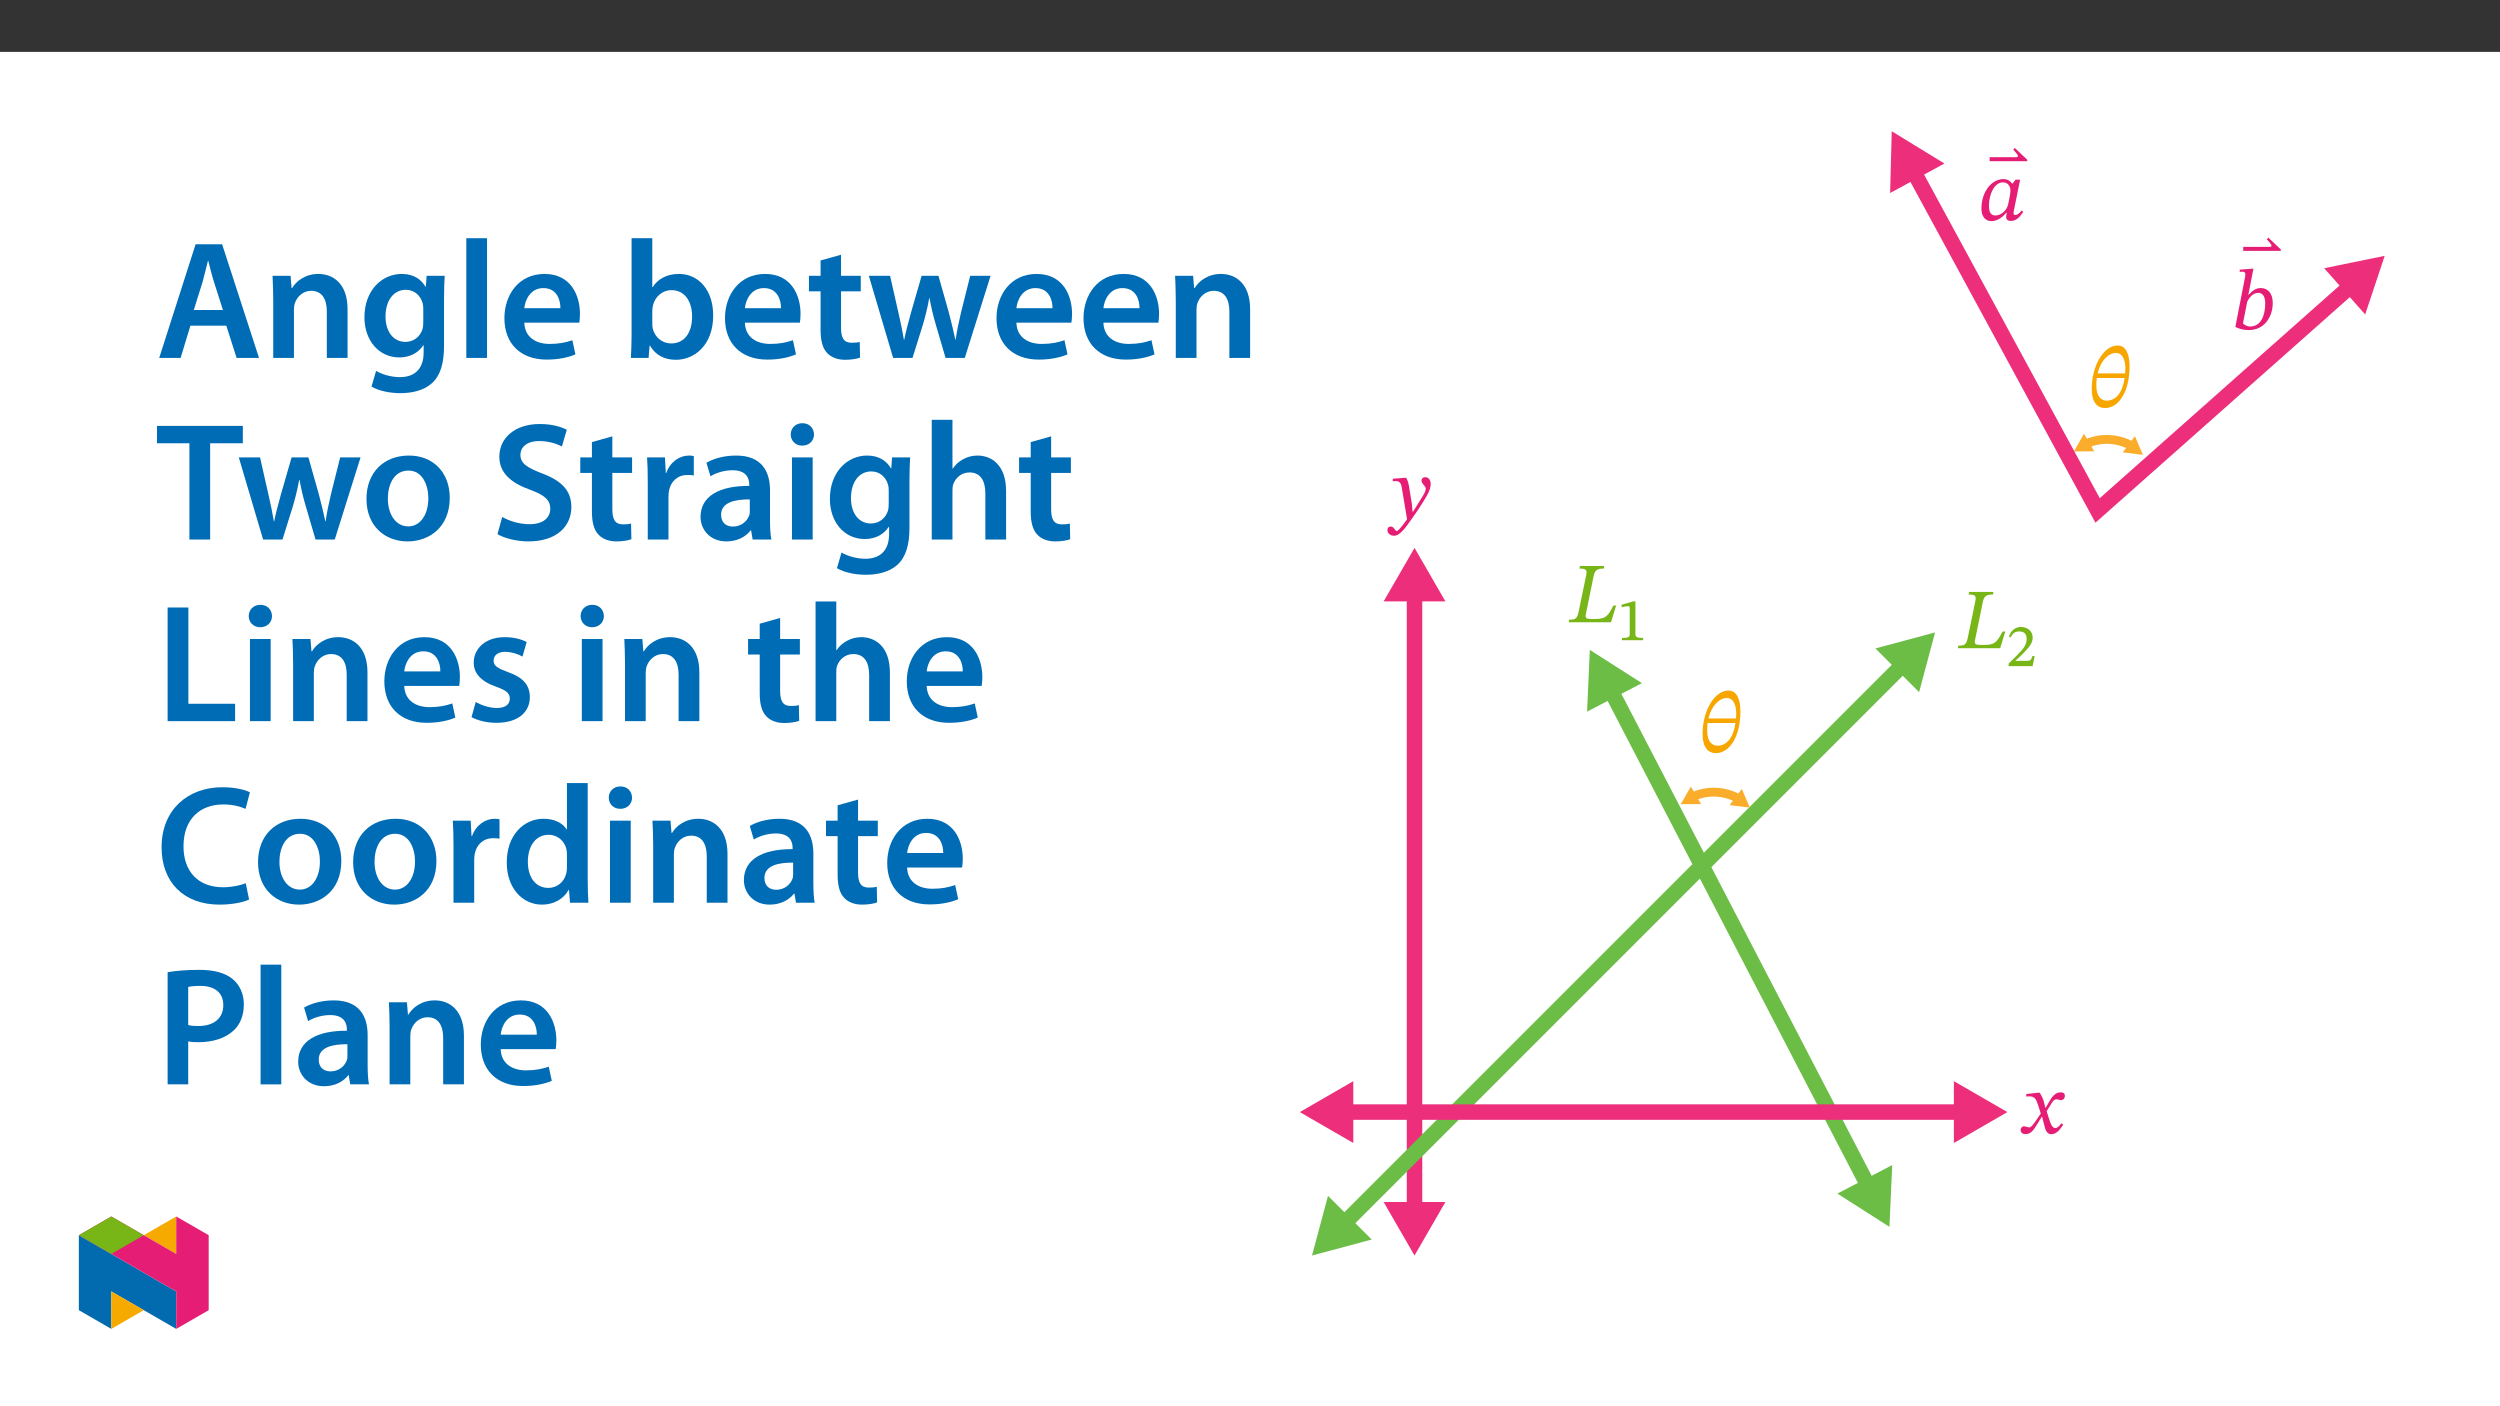 ﻿<?xml version="1.0" encoding="utf-8"?>
<svg xmlns="http://www.w3.org/2000/svg" xmlns:xlink="http://www.w3.org/1999/xlink" viewBox="0 0 960 540" version="1.1">
  <rect x="0" y="0" width="960" height="540" fill="#333333" stroke="none"/>
  <defs>
    <g>
      <symbol overflow="visible" id="glyph0-0">
        <path style="stroke:none;" d="M 10.516 -5.594 L 10.516 -6.109 C 10.516 -9.703 15.812 -12.266 15.812 -17.094 C 15.812 -20.516 12.953 -22 9.734 -22 C 6.406 -22 4.141 -20.125 4.141 -17.453 C 4.141 -15.906 4.766 -15.156 5.812 -15.156 C 6.609 -15.156 7.297 -15.578 7.297 -16.609 C 7.297 -17.844 6.609 -17.891 6.609 -18.969 C 6.609 -19.984 7.5 -20.75 9.438 -20.75 C 11.547 -20.75 12.859 -19.594 12.859 -17 C 12.859 -11.938 9.203 -10.719 9.203 -6.438 L 9.203 -5.594 Z M 11.766 -1.578 C 11.766 -2.594 11.078 -3.516 9.922 -3.516 C 8.719 -3.516 7.984 -2.625 7.984 -1.578 C 7.984 -0.5 8.609 0.266 9.891 0.266 C 11.078 0.266 11.766 -0.531 11.766 -1.578 Z M 19.562 5.562 L 19.562 -25.812 L 0.328 -25.812 L 0.328 5.562 Z M 17.844 3.812 L 2 3.812 L 2 -24.125 L 17.844 -24.125 Z M 17.844 3.812 " />
      </symbol>
      <symbol overflow="visible" id="glyph0-1">
        <path style="stroke:none;" d="M -0.625 -22.625 L -0.625 -23.172 L -5.422 -27.719 L -5.984 -27.062 L -4.969 -25.875 C -4.5 -25.312 -4.203 -25.047 -4.203 -24.594 C -4.203 -24.234 -4.469 -24.156 -4.969 -24.156 L -15.062 -24.156 L -15.062 -22.625 Z M -0.625 -22.625 " />
      </symbol>
      <symbol overflow="visible" id="glyph0-2">
        <path style="stroke:none;" d="M 16.5 -15.516 L 14.766 -15.516 L 13.578 -14 L 13.453 -14 C 12.891 -14.828 11.828 -15.75 10.156 -15.75 C 5.453 -15.75 1.672 -10.812 1.641 -4.5 C 1.609 -1.188 3.328 0.391 5.484 0.391 C 7.391 0.391 9.438 -0.688 11.141 -2.797 L 11.375 -2.797 C 11.281 -2.203 11.141 -1.781 11.141 -1.156 C 11.141 -0.203 11.828 0.328 12.953 0.328 C 15.031 0.328 16.375 -1.156 17.719 -3.188 L 17.062 -3.688 C 16.641 -3.125 15.688 -1.969 14.625 -1.969 C 14.109 -1.969 13.969 -2.234 13.969 -2.656 C 13.969 -3.156 14.141 -3.875 14.141 -3.875 Z M 12.781 -11.406 C 12.781 -10.25 12.203 -7.234 11.875 -5.922 C 11.25 -3.547 9.109 -1.781 7.031 -1.781 C 5.516 -1.781 4.531 -2.625 4.531 -5.516 C 4.531 -10 6.641 -14.5 9.922 -14.5 C 11.766 -14.5 12.781 -12.984 12.781 -11.406 Z M 12.781 -11.406 " />
      </symbol>
      <symbol overflow="visible" id="glyph0-3">
        <path style="stroke:none;" d="M 6.516 -13.219 L 8.453 -23.172 L 7.719 -23.172 L 3.188 -22.812 L 3.188 -21.953 C 3.188 -21.953 3.812 -22.031 4.172 -22.031 C 4.828 -22.031 5.359 -21.797 5.359 -21.078 C 5.359 -20.672 5.266 -20.047 5.234 -19.922 L 1.516 -0.828 C 3.125 0 4.797 0.391 6.703 0.391 C 12.562 0.391 15.875 -4.609 15.875 -10 C 15.875 -13.938 13.844 -15.75 11.25 -15.75 C 9.5 -15.75 8.094 -14.797 6.672 -13.219 Z M 6.047 -10.391 C 6.734 -11.938 8.188 -13.906 10.297 -13.906 C 11.766 -13.906 12.984 -12.828 12.984 -9.859 C 12.984 -4.859 11.109 -0.984 7.203 -0.984 C 5.812 -0.984 4.859 -1.781 4.438 -2.172 Z M 6.047 -10.391 " />
      </symbol>
      <symbol overflow="visible" id="glyph0-4">
        <path style="stroke:none;" d="M 15.688 -15.578 C 15.688 -20.344 14.234 -23.578 11.109 -23.578 C 5.75 -23.578 1.156 -15.844 1.156 -6.844 C 1.156 -1.75 3.328 0.453 6.25 0.453 C 11.375 0.453 15.688 -5.594 15.688 -15.578 Z M 6.906 -2.406 C 5.156 -2.406 2.922 -3.578 2.922 -8.219 C 2.922 -9.078 2.984 -10.297 3.094 -11.109 L 13.781 -11.109 C 12.891 -4.891 10.062 -2.406 6.906 -2.406 Z M 10.453 -20.719 C 13.016 -20.719 14.078 -17.891 14.078 -14.797 C 14.078 -14.203 14.031 -13.484 14 -12.859 L 3.422 -12.859 C 4.562 -17.781 7.656 -20.719 10.453 -20.719 Z M 10.453 -20.719 " />
      </symbol>
      <symbol overflow="visible" id="glyph0-5">
        <path style="stroke:none;" d="M 17.781 -6.406 L 16.734 -6.406 C 14.688 -2.594 14 -1.25 9.828 -1.25 L 8.281 -1.25 C 6.344 -1.25 5.859 -1.578 6.141 -3.031 L 9.141 -17.75 C 9.625 -20.125 10.688 -20.609 13.047 -20.609 L 13.219 -21.594 L 3.875 -21.594 L 3.688 -20.609 C 6.516 -20.609 6.672 -19.953 6.219 -17.781 L 3.391 -4.078 C 2.828 -1.453 2.297 -0.984 -0.234 -0.984 L -0.422 0 L 15.812 0 Z M 17.781 -6.406 " />
      </symbol>
      <symbol overflow="visible" id="glyph0-6">
        <path style="stroke:none;" d="M 8.25 -10.688 C 7.859 -13.312 7.625 -14.359 6.906 -15.609 L 6.406 -15.609 L 1.75 -15.25 L 1.75 -14.297 C 1.75 -14.297 2.438 -14.359 2.891 -14.359 C 4.891 -14.359 5.062 -12.75 5.297 -11.281 L 7.234 0.297 C 6.312 1.703 3.938 4.828 3.328 4.828 C 2.594 4.828 2.234 3.094 0.984 3.094 C 0.234 3.094 -0.297 3.516 -0.297 4.5 C -0.297 5.719 0.859 6.641 2.234 6.641 C 4.734 6.641 7.031 2.922 9.5 -0.5 C 11.203 -2.859 13.078 -5.688 14.859 -8.812 C 15.906 -10.578 16.312 -12.062 16.312 -13.344 C 16.312 -14.766 15.453 -15.844 14.234 -15.844 C 13.281 -15.844 12.781 -15.25 12.781 -14.562 C 12.781 -13.312 14.406 -12.391 14.406 -11.547 C 14.406 -10.75 14.109 -9.969 13.312 -8.672 L 9.531 -2.594 L 9.344 -2.594 L 9.047 -5.891 Z M 8.25 -10.688 " />
      </symbol>
      <symbol overflow="visible" id="glyph0-7">
        <path style="stroke:none;" d="M 10.359 -9.797 L 10.25 -9.797 L 9.859 -11.469 C 9.406 -13.25 8.781 -14.688 7.984 -15.609 L 7.5 -15.609 L 2.922 -15.094 L 2.922 -14.109 C 2.922 -14.109 3.422 -14.203 3.938 -14.203 C 6.109 -14.234 6.672 -13.344 7.562 -10.578 L 8.484 -7.594 L 6.109 -4.141 C 4.828 -2.297 4.234 -2.266 4.109 -2.266 C 3.547 -2.266 2.766 -2.703 2.031 -2.703 C 1.25 -2.703 0.75 -1.969 0.75 -1.312 C 0.75 -0.5 1.25 0.297 2.656 0.297 C 4.641 0.297 5.719 -1.25 6.766 -2.953 L 8.875 -6.375 L 9 -6.375 L 9.828 -3.062 C 10.297 -0.922 11.016 0.328 12.531 0.328 C 14.766 0.328 16.141 -1.906 17.094 -3.359 L 16.406 -3.875 C 15.516 -2.703 14.891 -2.031 14.031 -2.031 C 13.016 -2.031 12.359 -3.25 11.438 -6.281 L 10.75 -8.516 L 12.75 -11.703 C 13.312 -12.625 13.781 -13.078 14.531 -13.078 C 14.953 -13.078 15.719 -12.75 16.234 -12.75 C 17.125 -12.75 17.75 -13.516 17.75 -14.297 C 17.75 -15.219 17.359 -15.75 16.109 -15.75 C 14.172 -15.75 12.859 -14.141 11.969 -12.562 Z M 10.359 -9.797 " />
      </symbol>
      <symbol overflow="visible" id="glyph1-0">
        <path style="stroke:none;" d="M 7.438 -4.031 L 7.438 -4.391 C 7.438 -6.906 11.141 -8.703 11.141 -12.078 C 11.141 -14.484 9.062 -15.625 6.812 -15.625 C 4.484 -15.625 2.812 -14.203 2.812 -12.344 C 2.812 -11.25 3.344 -10.609 4.078 -10.609 C 4.625 -10.609 5.172 -11.031 5.172 -11.734 C 5.172 -12.609 4.688 -12.641 4.688 -13.391 C 4.688 -14.109 5.25 -14.516 6.609 -14.516 C 8.078 -14.516 8.906 -13.828 8.906 -12.016 C 8.906 -8.469 6.359 -7.625 6.359 -4.625 L 6.359 -3.906 L 7.438 -3.906 Z M 8.312 -1.219 C 8.312 -1.938 7.75 -2.688 6.953 -2.688 C 6.094 -2.688 5.5 -1.953 5.5 -1.219 C 5.5 -0.453 6.031 0.188 6.922 0.188 C 7.75 0.188 8.312 -0.484 8.312 -1.219 Z M 13.766 3.781 L 13.766 -18.297 L 0.141 -18.297 L 0.141 3.891 L 13.766 3.891 Z M 12.5 2.438 L 1.469 2.438 L 1.469 -16.891 L 12.406 -16.891 L 12.406 2.438 Z M 12.5 2.438 " />
      </symbol>
      <symbol overflow="visible" id="glyph1-1">
        <path style="stroke:none;" d="M 9.875 -0.109 L 9.875 -0.875 C 7.688 -0.875 6.906 -1.172 6.906 -2.297 L 6.906 -14.938 L 6.172 -14.938 L 1.609 -13.641 L 1.609 -12.641 C 2.422 -12.906 3.594 -13.047 4.047 -13.047 C 4.625 -13.047 4.719 -12.844 4.719 -12.031 L 4.719 -2.297 C 4.719 -1.156 4 -0.875 1.75 -0.875 L 1.75 0 L 9.875 0 Z M 9.875 -0.109 " />
      </symbol>
      <symbol overflow="visible" id="glyph1-2">
        <path style="stroke:none;" d="M 10.672 -3.906 L 9.969 -3.906 C 9.391 -2.422 9.188 -2.047 7.969 -2.047 L 4.766 -2.047 L 3.219 -2 L 3.219 -1.906 L 6.234 -4.766 C 8.672 -7.234 10.016 -8.906 10.016 -10.953 C 10.016 -13.375 8.125 -15.047 5.531 -15.047 C 3.297 -15.047 1.641 -13.641 0.891 -11.344 L 1.562 -11.047 C 2.484 -12.906 3.422 -13.328 4.922 -13.328 C 6.703 -13.328 7.703 -12.344 7.703 -10.609 C 7.703 -8.188 6.578 -6.828 4.297 -4.484 L 0.781 -0.969 L 0.781 0 L 9.984 0 L 10.766 -3.906 Z M 10.672 -3.906 " />
      </symbol>
      <symbol overflow="visible" id="glyph2-0">
        <path style="stroke:none;" d="M 0 0 L 32.375 0 L 32.375 -45.328 L 0 -45.328 Z M 16.188 -25.578 L 5.188 -42.094 L 27.188 -42.094 Z M 18.125 -22.656 L 29.141 -39.172 L 29.141 -6.156 Z M 5.188 -3.234 L 16.188 -19.75 L 27.188 -3.234 Z M 3.234 -39.172 L 14.25 -22.656 L 3.234 -6.156 Z M 3.234 -39.172 " />
      </symbol>
      <symbol overflow="visible" id="glyph2-1">
        <path style="stroke:none;" d="M 27.125 -12.375 L 31.078 0 L 39.688 0 L 25.516 -43.641 L 15.344 -43.641 L 1.359 0 L 9.578 0 L 13.344 -12.375 Z M 14.641 -18.391 L 18 -29.141 C 18.719 -31.734 19.422 -34.766 20.078 -37.297 L 20.203 -37.297 C 20.844 -34.766 21.562 -31.797 22.406 -29.141 L 25.828 -18.391 Z M 14.641 -18.391 " />
      </symbol>
      <symbol overflow="visible" id="glyph2-2">
        <path style="stroke:none;" d="M 4.281 0 L 12.234 0 L 12.234 -18.578 C 12.234 -19.484 12.375 -20.469 12.625 -21.109 C 13.469 -23.5 15.672 -25.766 18.844 -25.766 C 23.188 -25.766 24.859 -22.344 24.859 -17.812 L 24.859 0 L 32.828 0 L 32.828 -18.719 C 32.828 -28.688 27.125 -32.25 21.625 -32.25 C 16.375 -32.25 12.953 -29.266 11.531 -26.812 L 11.328 -26.812 L 10.938 -31.531 L 4.016 -31.531 C 4.141 -28.812 4.281 -25.766 4.281 -22.141 Z M 4.281 0 " />
      </symbol>
      <symbol overflow="visible" id="glyph2-3">
        <path style="stroke:none;" d="M 32.828 -22.469 C 32.828 -26.812 32.953 -29.391 33.094 -31.531 L 26.156 -31.531 L 25.828 -27.328 L 25.703 -27.328 C 24.219 -29.922 21.438 -32.25 16.578 -32.25 C 9 -32.25 2.266 -25.969 2.266 -15.609 C 2.266 -6.672 7.828 -0.188 15.672 -0.188 C 19.875 -0.188 23.047 -2.078 24.859 -4.859 L 25 -4.859 L 25 -2.141 C 25 4.656 21.109 7.375 15.922 7.375 C 12.109 7.375 8.734 6.156 6.734 4.984 L 4.984 11 C 7.703 12.625 11.984 13.531 16 13.531 C 20.328 13.531 24.922 12.625 28.172 9.719 C 31.469 6.734 32.828 2 32.828 -4.594 Z M 24.859 -13.797 C 24.859 -12.891 24.797 -11.781 24.547 -11 C 23.641 -8.094 21.047 -6.156 18.062 -6.156 C 13.078 -6.156 10.359 -10.484 10.359 -15.859 C 10.359 -22.281 13.656 -26.156 18.125 -26.156 C 21.5 -26.156 23.766 -23.953 24.609 -21.047 C 24.797 -20.391 24.859 -19.688 24.859 -18.906 Z M 24.859 -13.797 " />
      </symbol>
      <symbol overflow="visible" id="glyph2-4">
        <path style="stroke:none;" d="M 4.281 0 L 12.234 0 L 12.234 -45.969 L 4.281 -45.969 Z M 4.281 0 " />
      </symbol>
      <symbol overflow="visible" id="glyph2-5">
        <path style="stroke:none;" d="M 31.016 -13.531 C 31.141 -14.25 31.281 -15.406 31.281 -16.906 C 31.281 -23.828 27.906 -32.25 17.672 -32.25 C 7.578 -32.25 2.266 -24.016 2.266 -15.281 C 2.266 -5.641 8.281 0.641 18.516 0.641 C 23.047 0.641 26.812 -0.188 29.531 -1.359 L 28.359 -6.797 C 25.906 -5.953 23.312 -5.375 19.625 -5.375 C 14.5 -5.375 10.094 -7.828 9.906 -13.531 Z M 9.906 -19.094 C 10.234 -22.344 12.297 -26.812 17.219 -26.812 C 22.531 -26.812 23.828 -22.016 23.766 -19.094 Z M 9.906 -19.094 " />
      </symbol>
      <symbol overflow="visible" id="glyph2-6">
        <path style="stroke:none;" d="M 4.281 -8.875 C 4.281 -5.641 4.141 -2.141 4.016 0 L 10.812 0 L 11.203 -4.734 L 11.328 -4.734 C 13.594 -0.844 17.219 0.719 21.297 0.719 C 28.422 0.719 35.609 -4.922 35.609 -16.25 C 35.672 -25.828 30.172 -32.25 22.469 -32.25 C 17.734 -32.25 14.312 -30.234 12.375 -27.188 L 12.234 -27.188 L 12.234 -45.969 L 4.281 -45.969 Z M 12.234 -18.125 C 12.234 -18.906 12.375 -19.625 12.5 -20.203 C 13.344 -23.703 16.312 -26.031 19.547 -26.031 C 24.859 -26.031 27.516 -21.5 27.516 -15.922 C 27.516 -9.516 24.469 -5.562 19.484 -5.562 C 16.062 -5.562 13.281 -7.906 12.438 -11.141 C 12.297 -11.719 12.234 -12.375 12.234 -13.016 Z M 12.234 -18.125 " />
      </symbol>
      <symbol overflow="visible" id="glyph2-7">
        <path style="stroke:none;" d="M 5.562 -37.422 L 5.562 -31.531 L 1.094 -31.531 L 1.094 -25.578 L 5.562 -25.578 L 5.562 -10.75 C 5.562 -6.609 6.344 -3.688 8.094 -1.875 C 9.578 -0.266 11.984 0.719 14.953 0.719 C 17.422 0.719 19.547 0.328 20.719 -0.125 L 20.594 -6.156 C 19.688 -5.891 18.906 -5.828 17.484 -5.828 C 14.438 -5.828 13.406 -7.766 13.406 -11.656 L 13.406 -25.578 L 20.984 -25.578 L 20.984 -31.531 L 13.406 -31.531 L 13.406 -39.625 Z M 5.562 -37.422 " />
      </symbol>
      <symbol overflow="visible" id="glyph2-8">
        <path style="stroke:none;" d="M 0.906 -31.531 L 10.234 0 L 17.672 0 L 21.688 -12.828 C 22.594 -15.922 23.375 -19.031 24.094 -22.922 L 24.219 -22.922 C 24.922 -19.094 25.641 -16.125 26.609 -12.828 L 30.375 0 L 37.75 0 L 47.656 -31.531 L 39.828 -31.531 L 36.328 -17.547 C 35.484 -13.859 34.703 -10.422 34.25 -7 L 34.125 -7 C 33.406 -10.422 32.562 -13.859 31.594 -17.547 L 27.641 -31.531 L 21.172 -31.531 L 17.031 -17.156 C 16.188 -13.922 15.156 -10.422 14.5 -7 L 14.375 -7 C 13.797 -10.422 13.078 -13.859 12.297 -17.219 L 9.062 -31.531 Z M 0.906 -31.531 " />
      </symbol>
      <symbol overflow="visible" id="glyph2-9">
        <path style="stroke:none;" d="M 12.953 0 L 20.922 0 L 20.922 -36.969 L 33.469 -36.969 L 33.469 -43.641 L 0.516 -43.641 L 0.516 -36.969 L 12.953 -36.969 Z M 12.953 0 " />
      </symbol>
      <symbol overflow="visible" id="glyph2-10">
        <path style="stroke:none;" d="M 18.578 -32.25 C 9.062 -32.25 2.266 -25.906 2.266 -15.547 C 2.266 -5.375 9.188 0.719 18.062 0.719 C 26.094 0.719 34.25 -4.469 34.25 -16.062 C 34.25 -25.641 27.969 -32.25 18.578 -32.25 Z M 18.391 -26.484 C 23.828 -26.484 26.031 -20.781 26.031 -15.859 C 26.031 -9.453 22.859 -5.047 18.328 -5.047 C 13.531 -5.047 10.484 -9.641 10.484 -15.734 C 10.484 -20.984 12.75 -26.484 18.391 -26.484 Z M 18.391 -26.484 " />
      </symbol>
      <symbol overflow="visible" id="glyph2-11">
        <path style="stroke:none;" d="M 2.656 -2.078 C 5.047 -0.578 9.844 0.719 14.5 0.719 C 25.703 0.719 31.016 -5.375 31.016 -12.438 C 31.016 -18.719 27.391 -22.531 19.812 -25.375 C 13.984 -27.641 11.453 -29.203 11.453 -32.562 C 11.453 -35.156 13.594 -37.812 18.641 -37.812 C 22.734 -37.812 25.766 -36.578 27.391 -35.734 L 29.266 -42.156 C 27 -43.312 23.562 -44.359 18.844 -44.359 C 9.328 -44.359 3.359 -38.984 3.359 -31.797 C 3.359 -25.516 7.969 -21.688 15.219 -19.094 C 20.719 -17.094 22.922 -15.156 22.922 -11.844 C 22.922 -8.281 20.078 -5.891 15.016 -5.891 C 10.938 -5.891 7 -7.188 4.469 -8.672 Z M 2.656 -2.078 " />
      </symbol>
      <symbol overflow="visible" id="glyph2-12">
        <path style="stroke:none;" d="M 4.281 0 L 12.234 0 L 12.234 -16.375 C 12.234 -17.219 12.297 -18.062 12.438 -18.781 C 13.141 -22.406 15.797 -24.797 19.547 -24.797 C 20.531 -24.797 21.234 -24.734 21.953 -24.609 L 21.953 -32.047 C 21.297 -32.188 20.844 -32.25 20.078 -32.25 C 16.641 -32.25 12.953 -29.984 11.391 -25.578 L 11.203 -25.578 L 10.875 -31.531 L 4.016 -31.531 C 4.203 -28.75 4.281 -25.641 4.281 -21.375 Z M 4.281 0 " />
      </symbol>
      <symbol overflow="visible" id="glyph2-13">
        <path style="stroke:none;" d="M 28.75 -18.906 C 28.75 -25.828 25.828 -32.25 15.734 -32.25 C 10.75 -32.25 6.672 -30.891 4.344 -29.469 L 5.891 -24.281 C 8.031 -25.641 11.266 -26.609 14.375 -26.609 C 19.938 -26.609 20.781 -23.188 20.781 -21.109 L 20.781 -20.594 C 9.125 -20.656 2.078 -16.578 2.078 -8.672 C 2.078 -3.891 5.641 0.719 11.984 0.719 C 16.125 0.719 19.422 -1.031 21.297 -3.5 L 21.5 -3.5 L 22.078 0 L 29.266 0 C 28.875 -1.938 28.75 -4.734 28.75 -7.578 Z M 20.984 -11.078 C 20.984 -10.484 20.984 -9.906 20.781 -9.328 C 20 -7.062 17.734 -4.984 14.5 -4.984 C 11.984 -4.984 9.969 -6.406 9.969 -9.516 C 9.969 -14.312 15.344 -15.469 20.984 -15.406 Z M 20.984 -11.078 " />
      </symbol>
      <symbol overflow="visible" id="glyph2-14">
        <path style="stroke:none;" d="M 12.234 0 L 12.234 -31.531 L 4.281 -31.531 L 4.281 0 Z M 8.281 -44.672 C 5.641 -44.672 3.812 -42.797 3.812 -40.344 C 3.812 -38.016 5.562 -36.062 8.219 -36.062 C 11 -36.062 12.75 -38.016 12.75 -40.344 C 12.688 -42.797 11 -44.672 8.281 -44.672 Z M 8.281 -44.672 " />
      </symbol>
      <symbol overflow="visible" id="glyph2-15">
        <path style="stroke:none;" d="M 4.281 0 L 12.234 0 L 12.234 -18.906 C 12.234 -19.75 12.297 -20.594 12.562 -21.297 C 13.469 -23.703 15.672 -25.766 18.781 -25.766 C 23.188 -25.766 24.859 -22.281 24.859 -17.734 L 24.859 0 L 32.828 0 L 32.828 -18.578 C 32.828 -28.688 27.188 -32.25 21.828 -32.25 C 19.812 -32.25 17.938 -31.734 16.312 -30.828 C 14.703 -29.984 13.344 -28.75 12.375 -27.266 L 12.234 -27.266 L 12.234 -45.969 L 4.281 -45.969 Z M 4.281 0 " />
      </symbol>
      <symbol overflow="visible" id="glyph2-16">
        <path style="stroke:none;" d="M 4.594 0 L 30.5 0 L 30.5 -6.672 L 12.562 -6.672 L 12.562 -43.641 L 4.594 -43.641 Z M 4.594 0 " />
      </symbol>
      <symbol overflow="visible" id="glyph2-17">
        <path style="stroke:none;" d="M 2.328 -1.547 C 4.656 -0.266 8.094 0.641 11.906 0.641 C 20.266 0.641 24.734 -3.5 24.734 -9.266 C 24.672 -13.922 22.078 -16.828 16.312 -18.844 C 12.297 -20.328 10.812 -21.234 10.812 -23.25 C 10.812 -25.188 12.375 -26.609 15.219 -26.609 C 18 -26.609 20.594 -25.578 21.891 -24.797 L 23.5 -30.375 C 21.625 -31.406 18.578 -32.25 15.094 -32.25 C 7.766 -32.25 3.172 -27.969 3.172 -22.406 C 3.172 -18.641 5.703 -15.281 11.844 -13.203 C 15.734 -11.781 17.031 -10.75 17.031 -8.609 C 17.031 -6.547 15.469 -5.047 11.984 -5.047 C 9.125 -5.047 5.703 -6.281 3.953 -7.375 Z M 2.328 -1.547 " />
      </symbol>
      <symbol overflow="visible" id="glyph2-18">
        <path style="stroke:none;" d="M 34.578 -7.516 C 32.438 -6.609 29.078 -5.953 25.906 -5.953 C 16.25 -5.953 10.688 -12.047 10.688 -21.688 C 10.688 -32.188 17.094 -37.75 25.969 -37.75 C 29.531 -37.75 32.438 -36.969 34.516 -36.062 L 36.188 -42.406 C 34.578 -43.25 30.891 -44.359 25.641 -44.359 C 12.297 -44.359 2.266 -35.672 2.266 -21.297 C 2.266 -7.969 10.688 0.719 24.547 0.719 C 29.844 0.719 34 -0.328 35.875 -1.234 Z M 34.578 -7.516 " />
      </symbol>
      <symbol overflow="visible" id="glyph2-19">
        <path style="stroke:none;" d="M 25.375 -45.969 L 25.375 -28.172 L 25.25 -28.172 C 23.828 -30.5 20.719 -32.25 16.375 -32.25 C 8.812 -32.25 2.203 -25.969 2.266 -15.406 C 2.266 -5.703 8.219 0.719 15.797 0.719 C 20.328 0.719 24.156 -1.484 26.031 -4.984 L 26.156 -4.984 L 26.547 0 L 33.609 0 C 33.469 -2.141 33.344 -5.641 33.344 -8.875 L 33.344 -45.969 Z M 25.375 -13.656 C 25.375 -12.828 25.312 -12.047 25.125 -11.328 C 24.344 -7.906 21.5 -5.703 18.266 -5.703 C 13.203 -5.703 10.359 -9.906 10.359 -15.734 C 10.359 -21.562 13.203 -26.094 18.328 -26.094 C 21.953 -26.094 24.469 -23.562 25.188 -20.531 C 25.312 -19.875 25.375 -19.031 25.375 -18.391 Z M 25.375 -13.656 " />
      </symbol>
      <symbol overflow="visible" id="glyph2-20">
        <path style="stroke:none;" d="M 4.594 0 L 12.5 0 L 12.5 -16.516 C 13.594 -16.25 14.891 -16.188 16.375 -16.188 C 22.016 -16.188 26.938 -17.734 30.172 -20.922 C 32.562 -23.25 33.859 -26.609 33.859 -30.75 C 33.859 -34.828 32.188 -38.266 29.594 -40.406 C 26.812 -42.734 22.594 -43.969 16.766 -43.969 C 11.453 -43.969 7.516 -43.578 4.594 -43.062 Z M 12.5 -37.422 C 13.344 -37.625 14.891 -37.812 17.094 -37.812 C 22.594 -37.812 25.969 -35.281 25.969 -30.438 C 25.969 -25.375 22.344 -22.406 16.375 -22.406 C 14.766 -22.406 13.531 -22.469 12.5 -22.797 Z M 12.5 -37.422 " />
      </symbol>
    </g>
    <clipPath id="clip1">
      <path d="M 531 461 L 556 461 L 556 482.121 L 531 482.121 Z M 531 461 " />
    </clipPath>
    <clipPath id="clip2">
      <path d="M 499.109 170 L 816 170 L 816 482.121 L 499.109 482.121 Z M 499.109 170 " />
    </clipPath>
    <clipPath id="clip3">
      <path d="M 503 459 L 527 459 L 527 482.121 L 503 482.121 Z M 503 459 " />
    </clipPath>
    <clipPath id="clip4">
      <path d="M 534 180 L 802 180 L 802 482.121 L 534 482.121 Z M 534 180 " />
    </clipPath>
    <clipPath id="clip5">
      <path d="M 499.109 415 L 520 415 L 520 439 L 499.109 439 Z M 499.109 415 " />
    </clipPath>
    <clipPath id="clip6">
      <path d="M 650 50.395 L 915.73 50.395 L 915.73 281 L 650 281 Z M 650 50.395 " />
    </clipPath>
    <clipPath id="clip7">
      <path d="M 725 50.395 L 747 50.395 L 747 75 L 725 75 Z M 725 50.395 " />
    </clipPath>
    <clipPath id="clip8">
      <path d="M 892 98 L 915.73 98 L 915.73 121 L 892 121 Z M 892 98 " />
    </clipPath>
    <clipPath id="clip9">
      <path d="M 30.277 474 L 68 474 L 68 510.301 L 30.277 510.301 Z M 30.277 474 " />
    </clipPath>
    <clipPath id="clip10">
      <path d="M 42 495 L 56 495 L 56 510.301 L 42 510.301 Z M 42 495 " />
    </clipPath>
    <clipPath id="clip11">
      <path d="M 55 467.125 L 68 467.125 L 68 482 L 55 482 Z M 55 467.125 " />
    </clipPath>
    <clipPath id="clip12">
      <path d="M 30.277 467.125 L 80.133 467.125 L 80.133 510.301 L 30.277 510.301 Z M 30.277 467.125 " />
    </clipPath>
    <clipPath id="clip13">
      <path d="M 30.277 467.125 L 56 467.125 L 56 482 L 30.277 482 Z M 30.277 467.125 " />
    </clipPath>
  </defs>
  <g id="surface1">
    <path style=" stroke:none;fill-rule:nonzero;fill:rgb(100%,100%,100%);fill-opacity:1;" d="M 0 559.926 L 960 559.926 L 960 19.926 L 0 19.926 Z M 0 559.926 " />
    <path style="fill:none;stroke-width:7;stroke-linecap:butt;stroke-linejoin:miter;stroke:rgb(92.899%,17.999%,47.8%);stroke-opacity:1;stroke-miterlimit:10;" d="M 0.001 0.001 L 0.001 -279.498 " transform="matrix(0.85,0,0,-0.85,543.175,227.47)" />
    <path style=" stroke:none;fill-rule:nonzero;fill:rgb(92.899%,17.999%,47.8%);fill-opacity:1;" d="M 531.309 230.941 L 543.176 210.391 L 555.043 230.941 Z M 531.309 230.941 " />
    <g clip-path="url(#clip1)" clip-rule="nonzero">
      <path style=" stroke:none;fill-rule:nonzero;fill:rgb(92.899%,17.999%,47.8%);fill-opacity:1;" d="M 531.309 461.57 L 543.176 482.121 L 555.043 461.57 Z M 531.309 461.57 " />
    </g>
    <g clip-path="url(#clip2)" clip-rule="nonzero">
      <path style="fill:none;stroke-width:7;stroke-linecap:butt;stroke-linejoin:miter;stroke:rgb(42.4%,74.1%,27.1%);stroke-opacity:1;stroke-miterlimit:10;" d="M 0.001 0 L -253.073 -253.074 " transform="matrix(0.85,0,0,-0.85,731.003,254.93)" />
    </g>
    <path style=" stroke:none;fill-rule:nonzero;fill:rgb(42.4%,74.1%,27.1%);fill-opacity:1;" d="M 720.156 248.992 L 743.078 242.852 L 736.938 265.777 Z M 720.156 248.992 " />
    <g clip-path="url(#clip3)" clip-rule="nonzero">
      <path style=" stroke:none;fill-rule:nonzero;fill:rgb(42.4%,74.1%,27.1%);fill-opacity:1;" d="M 503.812 482.121 L 526.734 475.98 L 509.953 459.195 Z M 503.812 482.121 " />
    </g>
    <g clip-path="url(#clip4)" clip-rule="nonzero">
      <path style="fill:none;stroke-width:7;stroke-linecap:butt;stroke-linejoin:miter;stroke:rgb(42.4%,74.1%,27.1%);stroke-opacity:1;stroke-miterlimit:10;" d="M 0.001 0.001 L 116.839 -224.98 " transform="matrix(0.85,0,0,-0.85,618.366,264.716)" />
    </g>
    <path style=" stroke:none;fill-rule:nonzero;fill:rgb(42.4%,74.1%,27.1%);fill-opacity:1;" d="M 609.434 273.266 L 610.492 249.559 L 630.496 262.328 Z M 609.434 273.266 " />
    <path style=" stroke:none;fill-rule:nonzero;fill:rgb(42.4%,74.1%,27.1%);fill-opacity:1;" d="M 705.547 458.336 L 725.551 471.105 L 726.609 447.398 Z M 705.547 458.336 " />
    <path style="fill:none;stroke-width:7;stroke-linecap:butt;stroke-linejoin:miter;stroke:rgb(92.899%,17.999%,47.8%);stroke-opacity:1;stroke-miterlimit:10;" d="M 0.001 0.001 L -279.494 0.001 " transform="matrix(0.85,0,0,-0.85,753.761,427.04)" />
    <path style=" stroke:none;fill-rule:nonzero;fill:rgb(92.899%,17.999%,47.8%);fill-opacity:1;" d="M 750.289 415.172 L 770.84 427.039 L 750.289 438.906 Z M 750.289 415.172 " />
    <g clip-path="url(#clip5)" clip-rule="nonzero">
      <path style=" stroke:none;fill-rule:nonzero;fill:rgb(92.899%,17.999%,47.8%);fill-opacity:1;" d="M 499.109 427.039 L 519.664 438.906 L 519.664 415.172 Z M 499.109 427.039 " />
    </g>
    <path style="fill:none;stroke-width:4;stroke-linecap:butt;stroke-linejoin:miter;stroke:rgb(98%,67.499%,16.899%);stroke-opacity:1;stroke-miterlimit:10;" d="M 0 -0.002 C 6.563 2.898 14.104 2.567 20.386 -0.903 " transform="matrix(0.85,0,0,-0.85,650.191,305.854)" />
    <path style=" stroke:none;fill-rule:nonzero;fill:rgb(98%,67.499%,16.899%);fill-opacity:1;" d="M 653.211 308.766 L 645.414 308.801 L 649.285 302.031 Z M 653.211 308.766 " />
    <path style=" stroke:none;fill-rule:nonzero;fill:rgb(98%,67.499%,16.899%);fill-opacity:1;" d="M 664.176 309.176 L 671.918 310.113 L 668.859 302.938 Z M 664.176 309.176 " />
    <path style="fill:none;stroke-width:4;stroke-linecap:butt;stroke-linejoin:miter;stroke:rgb(98%,67.499%,16.899%);stroke-opacity:1;stroke-miterlimit:10;" d="M 0.002 -0.001 C 6.564 2.898 14.105 2.563 20.383 -0.902 " transform="matrix(0.85,0,0,-0.85,801.151,170.393)" />
    <path style=" stroke:none;fill-rule:nonzero;fill:rgb(98%,67.499%,16.899%);fill-opacity:1;" d="M 804.172 173.309 L 796.375 173.34 L 800.246 166.57 Z M 804.172 173.309 " />
    <path style=" stroke:none;fill-rule:nonzero;fill:rgb(98%,67.499%,16.899%);fill-opacity:1;" d="M 815.137 173.715 L 822.879 174.652 L 819.816 167.48 Z M 815.137 173.715 " />
    <g clip-path="url(#clip6)" clip-rule="nonzero">
      <path style="fill:none;stroke-width:7;stroke-linecap:butt;stroke-linejoin:miter;stroke:rgb(92.899%,17.999%,47.8%);stroke-opacity:1;stroke-miterlimit:10;" d="M 0.002 0.002 L 83.412 -153.656 L 198.09 -51.96 " transform="matrix(0.85,0,0,-0.85,734.576,65.404)" />
    </g>
    <g clip-path="url(#clip7)" clip-rule="nonzero">
      <path style=" stroke:none;fill-rule:nonzero;fill:rgb(92.899%,17.999%,47.8%);fill-opacity:1;" d="M 725.805 74.117 L 726.426 50.395 L 746.66 62.793 Z M 725.805 74.117 " />
    </g>
    <g clip-path="url(#clip8)" clip-rule="nonzero">
      <path style=" stroke:none;fill-rule:nonzero;fill:rgb(92.899%,17.999%,47.8%);fill-opacity:1;" d="M 908.23 120.754 L 915.73 98.242 L 892.48 102.996 Z M 908.23 120.754 " />
    </g>
    <g style="fill:rgb(89.803%,11.374%,45.49%);fill-opacity:1;">
      <use xlink:href="#glyph0-1" x="779.086" y="84.518" />
    </g>
    <g style="fill:rgb(89.803%,11.374%,45.49%);fill-opacity:1;">
      <use xlink:href="#glyph0-2" x="759.228" y="84.518" />
    </g>
    <g style="fill:rgb(89.803%,11.374%,45.49%);fill-opacity:1;">
      <use xlink:href="#glyph0-1" x="876.456" y="118.964" />
    </g>
    <g style="fill:rgb(89.803%,11.374%,45.49%);fill-opacity:1;">
      <use xlink:href="#glyph0-3" x="856.862" y="126.361" />
    </g>
    <g style="fill:rgb(96.863%,65.099%,0%);fill-opacity:1;">
      <use xlink:href="#glyph0-4" x="802.067" y="156.249" />
    </g>
    <g style="fill:rgb(47.06%,70.979%,9.021%);fill-opacity:1;">
      <use xlink:href="#glyph0-5" x="602.815" y="238.939" />
    </g>
    <g style="fill:rgb(47.06%,70.979%,9.021%);fill-opacity:1;">
      <use xlink:href="#glyph1-1" x="621.094" y="245.843" />
    </g>
    <g style="fill:rgb(47.06%,70.979%,9.021%);fill-opacity:1;">
      <use xlink:href="#glyph0-5" x="752.254" y="248.902" />
    </g>
    <g style="fill:rgb(47.06%,70.979%,9.021%);fill-opacity:1;">
      <use xlink:href="#glyph1-2" x="770.534" y="255.806" />
    </g>
    <g style="fill:rgb(96.863%,65.099%,0%);fill-opacity:1;">
      <use xlink:href="#glyph0-4" x="652.628" y="288.752" />
    </g>
    <g style="fill:rgb(89.803%,11.374%,45.49%);fill-opacity:1;">
      <use xlink:href="#glyph0-6" x="533.076" y="199.088" />
    </g>
    <g style="fill:rgb(89.803%,11.374%,45.49%);fill-opacity:1;">
      <use xlink:href="#glyph0-7" x="775.168" y="435.203" />
    </g>
    <g style="fill:rgb(0%,42.354%,71.373%);fill-opacity:1;">
      <use xlink:href="#glyph2-1" x="59.776" y="137.442" />
    </g>
    <g style="fill:rgb(0%,42.354%,71.373%);fill-opacity:1;">
      <use xlink:href="#glyph2-2" x="100.638" y="137.442" />
      <use xlink:href="#glyph2-3" x="137.679" y="137.442" />
      <use xlink:href="#glyph2-4" x="174.785" y="137.442" />
      <use xlink:href="#glyph2-5" x="191.427" y="137.442" />
    </g>
    <g style="fill:rgb(0%,42.354%,71.373%);fill-opacity:1;">
      <use xlink:href="#glyph2-6" x="238.247" y="137.442" />
      <use xlink:href="#glyph2-5" x="276.13" y="137.442" />
      <use xlink:href="#glyph2-7" x="309.544" y="137.442" />
    </g>
    <g style="fill:rgb(0%,42.354%,71.373%);fill-opacity:1;">
      <use xlink:href="#glyph2-8" x="332.727" y="137.442" />
    </g>
    <g style="fill:rgb(0%,42.354%,71.373%);fill-opacity:1;">
      <use xlink:href="#glyph2-5" x="380.389" y="137.442" />
      <use xlink:href="#glyph2-5" x="413.803" y="137.442" />
      <use xlink:href="#glyph2-2" x="447.218" y="137.442" />
    </g>
    <g style="fill:rgb(0%,42.354%,71.373%);fill-opacity:1;">
      <use xlink:href="#glyph2-9" x="59.776" y="207.181" />
    </g>
    <g style="fill:rgb(0%,42.354%,71.373%);fill-opacity:1;">
      <use xlink:href="#glyph2-8" x="90.795" y="207.181" />
    </g>
    <g style="fill:rgb(0%,42.354%,71.373%);fill-opacity:1;">
      <use xlink:href="#glyph2-10" x="138.456" y="207.181" />
    </g>
    <g style="fill:rgb(0%,42.354%,71.373%);fill-opacity:1;">
      <use xlink:href="#glyph2-11" x="188.384" y="207.181" />
    </g>
    <g style="fill:rgb(0%,42.354%,71.373%);fill-opacity:1;">
      <use xlink:href="#glyph2-7" x="221.734" y="207.181" />
      <use xlink:href="#glyph2-12" x="244.463" y="207.181" />
    </g>
    <g style="fill:rgb(0%,42.354%,71.373%);fill-opacity:1;">
      <use xlink:href="#glyph2-13" x="266.934" y="207.181" />
      <use xlink:href="#glyph2-14" x="299.831" y="207.181" />
      <use xlink:href="#glyph2-3" x="316.409" y="207.181" />
      <use xlink:href="#glyph2-15" x="353.514" y="207.181" />
    </g>
    <g style="fill:rgb(0%,42.354%,71.373%);fill-opacity:1;">
      <use xlink:href="#glyph2-7" x="390.232" y="207.181" />
    </g>
    <g style="fill:rgb(0%,42.354%,71.373%);fill-opacity:1;">
      <use xlink:href="#glyph2-16" x="59.776" y="276.919" />
      <use xlink:href="#glyph2-14" x="91.701" y="276.919" />
      <use xlink:href="#glyph2-2" x="108.279" y="276.919" />
      <use xlink:href="#glyph2-5" x="145.32" y="276.919" />
      <use xlink:href="#glyph2-17" x="178.735" y="276.919" />
    </g>
    <g style="fill:rgb(0%,42.354%,71.373%);fill-opacity:1;">
      <use xlink:href="#glyph2-14" x="219.143" y="276.919" />
      <use xlink:href="#glyph2-2" x="235.721" y="276.919" />
    </g>
    <g style="fill:rgb(0%,42.354%,71.373%);fill-opacity:1;">
      <use xlink:href="#glyph2-7" x="286.167" y="276.919" />
      <use xlink:href="#glyph2-15" x="308.897" y="276.919" />
      <use xlink:href="#glyph2-5" x="345.938" y="276.919" />
    </g>
    <g style="fill:rgb(0%,42.354%,71.373%);fill-opacity:1;">
      <use xlink:href="#glyph2-18" x="59.776" y="346.658" />
    </g>
    <g style="fill:rgb(0%,42.354%,71.373%);fill-opacity:1;">
      <use xlink:href="#glyph2-10" x="96.817" y="346.658" />
      <use xlink:href="#glyph2-10" x="133.34" y="346.658" />
      <use xlink:href="#glyph2-12" x="169.863" y="346.658" />
    </g>
    <g style="fill:rgb(0%,42.354%,71.373%);fill-opacity:1;">
      <use xlink:href="#glyph2-19" x="192.334" y="346.658" />
      <use xlink:href="#glyph2-14" x="229.958" y="346.658" />
      <use xlink:href="#glyph2-2" x="246.536" y="346.658" />
      <use xlink:href="#glyph2-13" x="283.577" y="346.658" />
    </g>
    <g style="fill:rgb(0%,42.354%,71.373%);fill-opacity:1;">
      <use xlink:href="#glyph2-7" x="316.085" y="346.658" />
    </g>
    <g style="fill:rgb(0%,42.354%,71.373%);fill-opacity:1;">
      <use xlink:href="#glyph2-5" x="338.426" y="346.658" />
    </g>
    <g style="fill:rgb(0%,42.354%,71.373%);fill-opacity:1;">
      <use xlink:href="#glyph2-20" x="59.776" y="416.396" />
    </g>
    <g style="fill:rgb(0%,42.354%,71.373%);fill-opacity:1;">
      <use xlink:href="#glyph2-4" x="95.781" y="416.396" />
      <use xlink:href="#glyph2-13" x="112.424" y="416.396" />
      <use xlink:href="#glyph2-2" x="145.32" y="416.396" />
      <use xlink:href="#glyph2-5" x="182.361" y="416.396" />
    </g>
    <g clip-path="url(#clip9)" clip-rule="nonzero">
      <path style=" stroke:none;fill-rule:nonzero;fill:rgb(0.8%,42%,68.999%);fill-opacity:1;" d="M 30.277 503.105 L 42.738 510.301 L 42.738 495.91 L 67.668 510.301 L 67.668 495.91 L 30.277 474.32 Z M 30.277 503.105 " />
    </g>
    <g clip-path="url(#clip10)" clip-rule="nonzero">
      <path style=" stroke:none;fill-rule:nonzero;fill:rgb(96.1%,66.699%,0%);fill-opacity:1;" d="M 42.738 510.301 L 55.203 503.105 L 42.738 495.91 Z M 42.738 510.301 " />
    </g>
    <g clip-path="url(#clip11)" clip-rule="nonzero">
      <path style=" stroke:none;fill-rule:nonzero;fill:rgb(96.1%,66.699%,0%);fill-opacity:1;" d="M 67.668 467.125 L 55.203 474.32 L 67.668 481.516 Z M 67.668 467.125 " />
    </g>
    <g clip-path="url(#clip12)" clip-rule="nonzero">
      <path style=" stroke:none;fill-rule:nonzero;fill:rgb(89.799%,11.4%,45.499%);fill-opacity:1;" d="M 67.668 467.125 L 67.668 481.516 L 42.738 467.125 L 30.277 474.32 L 67.668 495.91 L 67.668 510.301 L 80.133 503.105 L 80.133 474.32 Z M 67.668 467.125 " />
    </g>
    <g clip-path="url(#clip13)" clip-rule="nonzero">
      <path style=" stroke:none;fill-rule:nonzero;fill:rgb(47.099%,70.999%,9%);fill-opacity:1;" d="M 42.738 467.125 L 30.277 474.32 L 42.738 481.516 L 55.203 474.32 Z M 42.738 467.125 " />
    </g>
  </g>
</svg>
